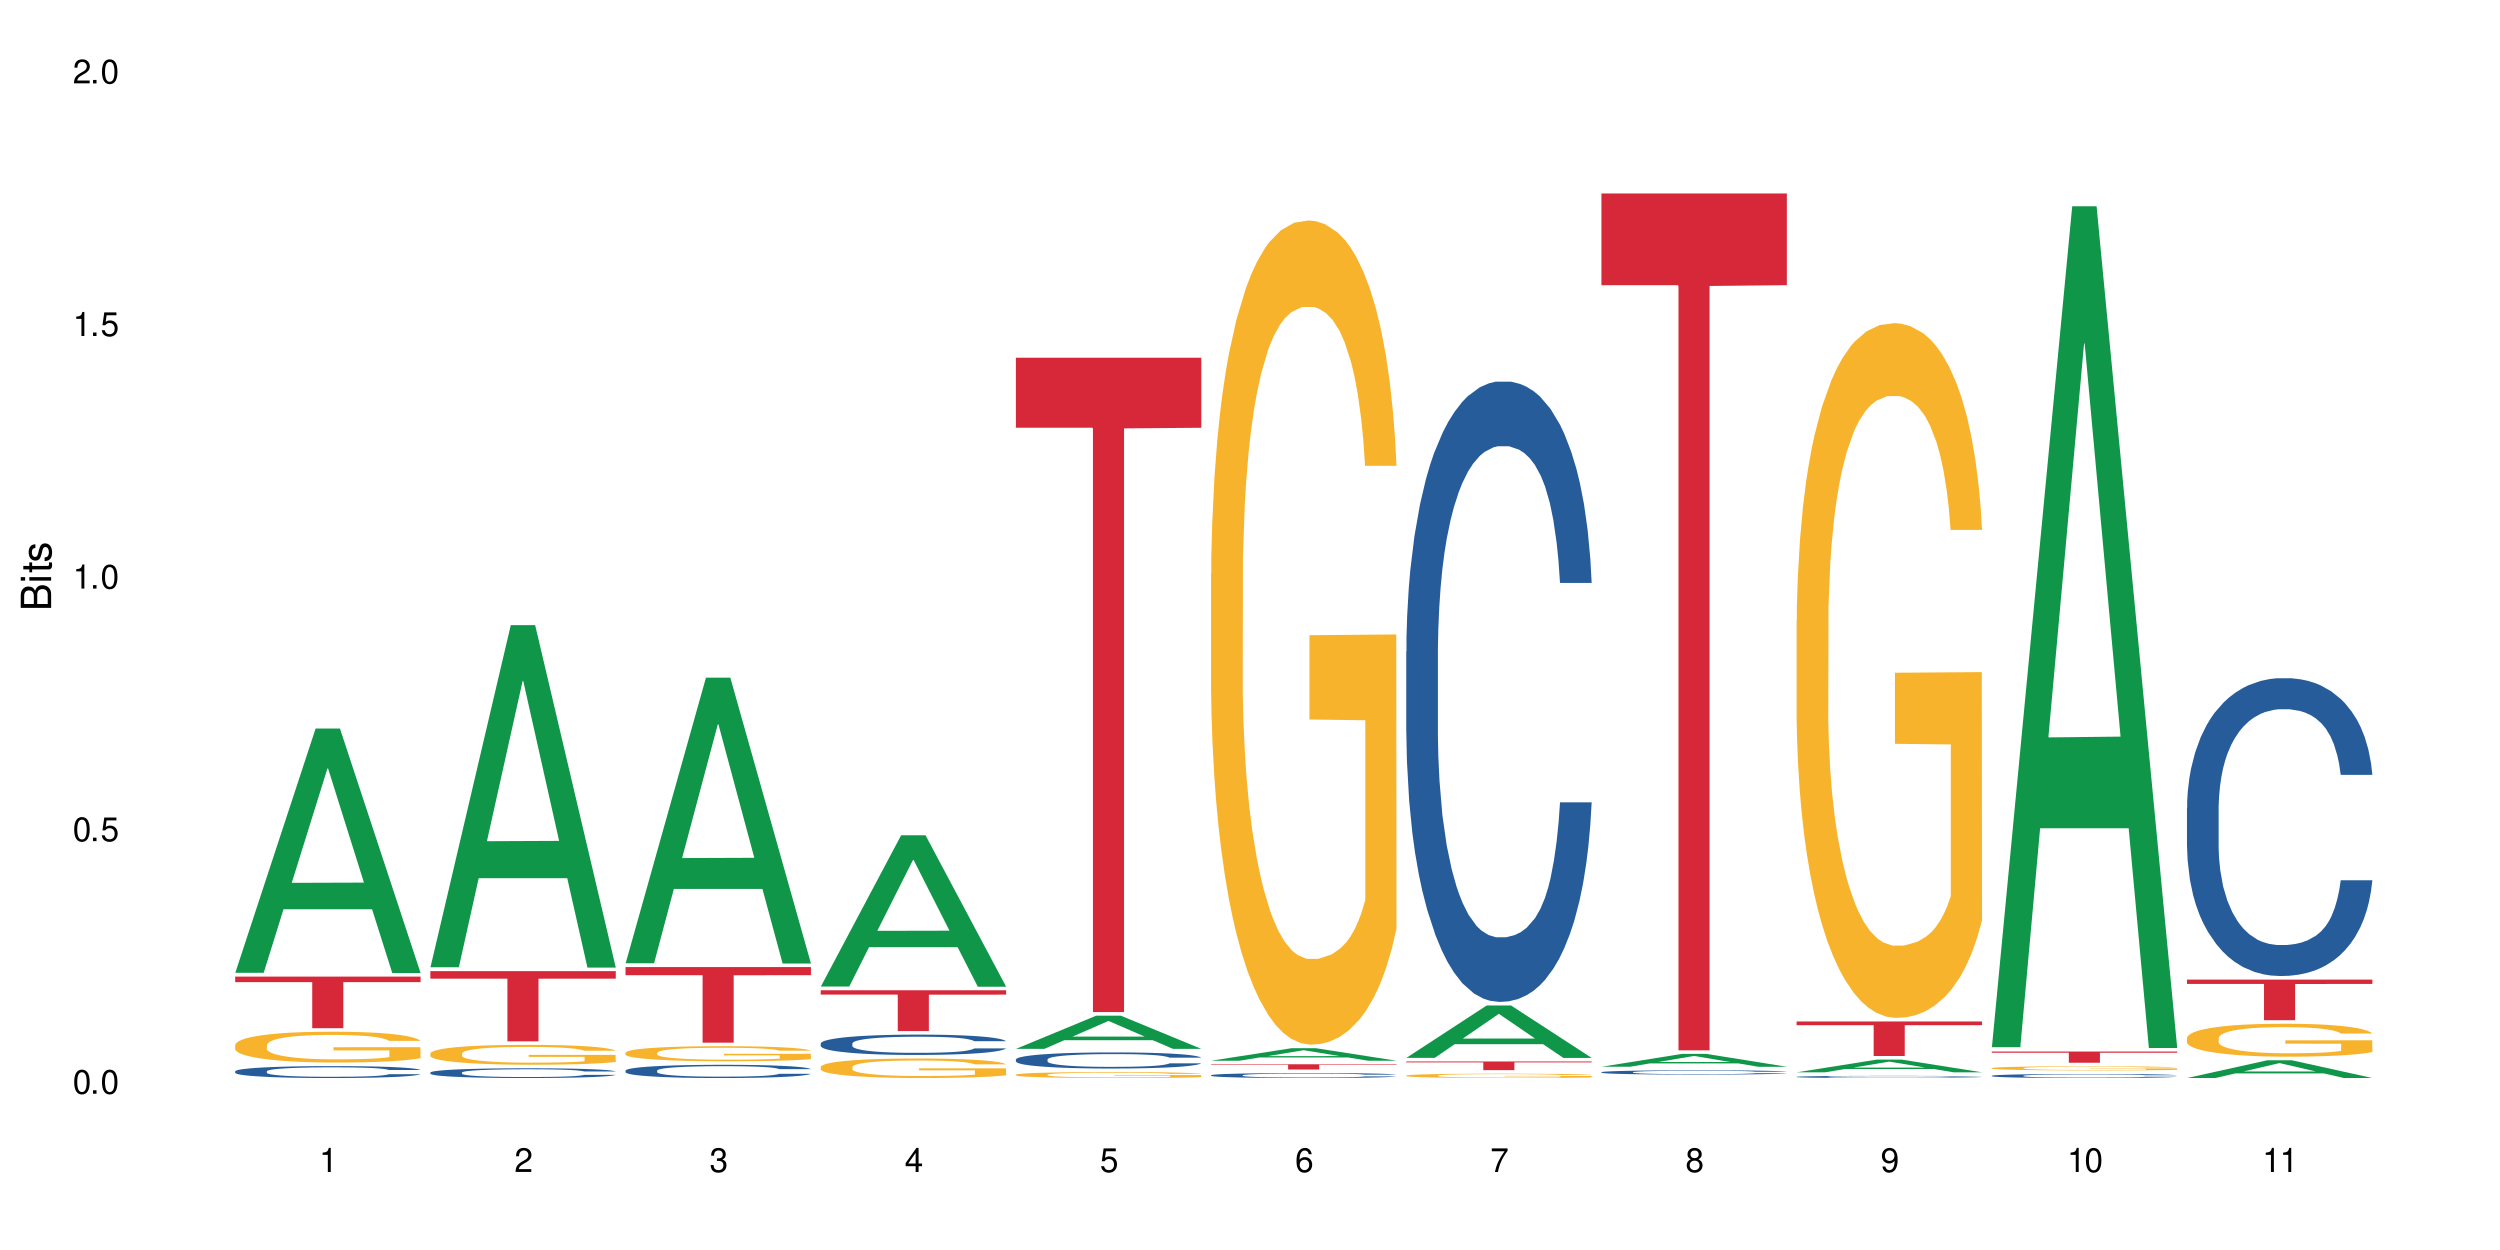 <?xml version="1.0" encoding="UTF-8"?>
<svg xmlns="http://www.w3.org/2000/svg" xmlns:xlink="http://www.w3.org/1999/xlink" width="720" height="360" viewBox="0 0 720 360">
<defs>
<g>
<g id="glyph-0-0">
</g>
<g id="glyph-0-1">
<path d="M 2.641 -6.938 C 2 -6.938 1.422 -6.656 1.078 -6.172 C 0.641 -5.562 0.406 -4.641 0.406 -3.359 C 0.406 -1.016 1.188 0.219 2.641 0.219 C 4.078 0.219 4.859 -1.016 4.859 -3.297 C 4.859 -4.641 4.656 -5.547 4.203 -6.172 C 3.844 -6.656 3.281 -6.938 2.641 -6.938 Z M 2.641 -6.188 C 3.547 -6.188 4 -5.25 4 -3.375 C 4 -1.406 3.562 -0.484 2.625 -0.484 C 1.734 -0.484 1.281 -1.438 1.281 -3.344 C 1.281 -5.25 1.734 -6.188 2.641 -6.188 Z M 2.641 -6.188 "/>
</g>
<g id="glyph-0-2">
<path d="M 1.828 -1 L 0.828 -1 L 0.828 0 L 1.828 0 Z M 1.828 -1 "/>
</g>
<g id="glyph-0-3">
<path d="M 4.562 -6.797 L 1.062 -6.797 L 0.547 -3.094 L 1.328 -3.094 C 1.719 -3.562 2.047 -3.734 2.578 -3.734 C 3.484 -3.734 4.062 -3.109 4.062 -2.094 C 4.062 -1.125 3.484 -0.531 2.578 -0.531 C 1.828 -0.531 1.375 -0.906 1.188 -1.672 L 0.328 -1.672 C 0.453 -1.109 0.547 -0.844 0.75 -0.594 C 1.125 -0.078 1.828 0.219 2.594 0.219 C 3.969 0.219 4.922 -0.781 4.922 -2.219 C 4.922 -3.562 4.031 -4.484 2.719 -4.484 C 2.25 -4.484 1.859 -4.359 1.469 -4.062 L 1.734 -5.969 L 4.562 -5.969 Z M 4.562 -6.797 "/>
</g>
<g id="glyph-0-4">
<path d="M 2.484 -4.938 L 2.484 0 L 3.328 0 L 3.328 -6.938 L 2.766 -6.938 C 2.469 -5.875 2.281 -5.734 0.984 -5.562 L 0.984 -4.938 Z M 2.484 -4.938 "/>
</g>
<g id="glyph-0-5">
<path d="M 4.859 -0.828 L 1.281 -0.828 C 1.359 -1.406 1.672 -1.781 2.5 -2.281 L 3.469 -2.828 C 4.406 -3.344 4.906 -4.062 4.906 -4.906 C 4.906 -5.484 4.672 -6.031 4.266 -6.406 C 3.859 -6.766 3.375 -6.938 2.719 -6.938 C 1.859 -6.938 1.219 -6.625 0.844 -6.031 C 0.609 -5.672 0.5 -5.234 0.484 -4.531 L 1.328 -4.531 C 1.359 -5.016 1.406 -5.281 1.531 -5.516 C 1.75 -5.938 2.188 -6.203 2.703 -6.203 C 3.469 -6.203 4.031 -5.641 4.031 -4.891 C 4.031 -4.344 3.719 -3.859 3.125 -3.516 L 2.234 -3 C 0.812 -2.172 0.406 -1.531 0.328 -0.016 L 4.859 -0.016 Z M 4.859 -0.828 "/>
</g>
<g id="glyph-0-6">
<path d="M 2.125 -3.188 L 2.578 -3.188 C 3.5 -3.188 3.984 -2.766 3.984 -1.922 C 3.984 -1.062 3.469 -0.531 2.594 -0.531 C 1.656 -0.531 1.203 -1 1.156 -2.016 L 0.312 -2.016 C 0.344 -1.453 0.438 -1.094 0.609 -0.781 C 0.953 -0.109 1.625 0.219 2.547 0.219 C 3.953 0.219 4.859 -0.625 4.859 -1.938 C 4.859 -2.828 4.516 -3.297 3.703 -3.594 C 4.344 -3.844 4.656 -4.328 4.656 -5.031 C 4.656 -6.219 3.875 -6.938 2.578 -6.938 C 1.203 -6.938 0.484 -6.172 0.453 -4.703 L 1.297 -4.703 C 1.312 -5.125 1.344 -5.359 1.453 -5.578 C 1.641 -5.969 2.062 -6.203 2.594 -6.203 C 3.344 -6.203 3.797 -5.75 3.797 -5 C 3.797 -4.516 3.609 -4.219 3.25 -4.047 C 3.016 -3.953 2.703 -3.922 2.125 -3.906 Z M 2.125 -3.188 "/>
</g>
<g id="glyph-0-7">
<path d="M 3.141 -1.672 L 3.141 0 L 3.984 0 L 3.984 -1.672 L 4.984 -1.672 L 4.984 -2.438 L 3.984 -2.438 L 3.984 -6.938 L 3.359 -6.938 L 0.266 -2.578 L 0.266 -1.672 Z M 3.141 -2.438 L 1 -2.438 L 3.141 -5.5 Z M 3.141 -2.438 "/>
</g>
<g id="glyph-0-8">
<path d="M 4.781 -5.125 C 4.609 -6.266 3.891 -6.938 2.844 -6.938 C 2.094 -6.938 1.422 -6.578 1.031 -5.953 C 0.594 -5.266 0.406 -4.422 0.406 -3.172 C 0.406 -2 0.578 -1.25 0.984 -0.641 C 1.359 -0.078 1.953 0.219 2.703 0.219 C 3.984 0.219 4.922 -0.75 4.922 -2.094 C 4.922 -3.375 4.062 -4.281 2.844 -4.281 C 2.172 -4.281 1.641 -4.031 1.281 -3.516 C 1.281 -5.234 1.828 -6.188 2.797 -6.188 C 3.391 -6.188 3.797 -5.797 3.938 -5.125 Z M 2.734 -3.531 C 3.547 -3.531 4.062 -2.953 4.062 -2.031 C 4.062 -1.156 3.484 -0.531 2.703 -0.531 C 1.922 -0.531 1.328 -1.188 1.328 -2.078 C 1.328 -2.938 1.906 -3.531 2.734 -3.531 Z M 2.734 -3.531 "/>
</g>
<g id="glyph-0-9">
<path d="M 4.984 -6.797 L 0.438 -6.797 L 0.438 -5.969 L 4.109 -5.969 C 2.5 -3.656 1.828 -2.234 1.328 0 L 2.219 0 C 2.594 -2.172 3.453 -4.047 4.984 -6.094 Z M 4.984 -6.797 "/>
</g>
<g id="glyph-0-10">
<path d="M 3.75 -3.656 C 4.469 -4.094 4.688 -4.438 4.688 -5.078 C 4.688 -6.172 3.844 -6.938 2.641 -6.938 C 1.438 -6.938 0.594 -6.172 0.594 -5.094 C 0.594 -4.438 0.812 -4.094 1.516 -3.656 C 0.734 -3.266 0.359 -2.703 0.359 -1.922 C 0.359 -0.656 1.281 0.219 2.641 0.219 C 3.984 0.219 4.922 -0.656 4.922 -1.922 C 4.922 -2.703 4.531 -3.266 3.75 -3.656 Z M 2.641 -6.188 C 3.359 -6.188 3.812 -5.75 3.812 -5.062 C 3.812 -4.406 3.344 -3.984 2.641 -3.984 C 1.922 -3.984 1.453 -4.406 1.453 -5.078 C 1.453 -5.75 1.922 -6.188 2.641 -6.188 Z M 2.641 -3.266 C 3.484 -3.266 4.062 -2.719 4.062 -1.906 C 4.062 -1.078 3.484 -0.531 2.625 -0.531 C 1.797 -0.531 1.219 -1.094 1.219 -1.906 C 1.219 -2.719 1.781 -3.266 2.641 -3.266 Z M 2.641 -3.266 "/>
</g>
<g id="glyph-0-11">
<path d="M 0.516 -1.578 C 0.672 -0.453 1.406 0.219 2.438 0.219 C 3.188 0.219 3.859 -0.141 4.266 -0.766 C 4.688 -1.453 4.891 -2.297 4.891 -3.547 C 4.891 -4.719 4.703 -5.453 4.312 -6.078 C 3.938 -6.641 3.344 -6.938 2.594 -6.938 C 1.297 -6.938 0.359 -5.969 0.359 -4.625 C 0.359 -3.344 1.234 -2.453 2.453 -2.453 C 3.094 -2.453 3.578 -2.672 4.016 -3.203 C 4 -1.484 3.469 -0.531 2.5 -0.531 C 1.906 -0.531 1.484 -0.906 1.359 -1.578 Z M 2.578 -6.203 C 3.375 -6.203 3.969 -5.531 3.969 -4.641 C 3.969 -3.797 3.391 -3.188 2.547 -3.188 C 1.734 -3.188 1.234 -3.766 1.234 -4.688 C 1.234 -5.562 1.797 -6.203 2.578 -6.203 Z M 2.578 -6.203 "/>
</g>
<g id="glyph-1-0">
</g>
<g id="glyph-1-1">
<path d="M 0 -0.953 L 0 -4.891 C 0 -5.719 -0.234 -6.344 -0.734 -6.797 C -1.188 -7.234 -1.812 -7.469 -2.5 -7.469 C -3.547 -7.469 -4.188 -7 -4.625 -5.875 C -4.984 -6.688 -5.625 -7.094 -6.531 -7.094 C -7.172 -7.094 -7.734 -6.859 -8.141 -6.391 C -8.562 -5.922 -8.75 -5.344 -8.75 -4.5 L -8.75 -0.953 Z M -4.984 -2.062 L -7.766 -2.062 L -7.766 -4.219 C -7.766 -4.844 -7.688 -5.203 -7.453 -5.5 C -7.219 -5.812 -6.859 -5.969 -6.375 -5.969 C -5.891 -5.969 -5.531 -5.812 -5.297 -5.5 C -5.062 -5.203 -4.984 -4.844 -4.984 -4.219 Z M -0.984 -2.062 L -4 -2.062 L -4 -4.781 C -4 -5.766 -3.438 -6.359 -2.484 -6.359 C -1.547 -6.359 -0.984 -5.766 -0.984 -4.781 Z M -0.984 -2.062 "/>
</g>
<g id="glyph-1-2">
<path d="M -6.281 -1.797 L -6.281 -0.797 L 0 -0.797 L 0 -1.797 Z M -8.75 -1.797 L -8.75 -0.797 L -7.484 -0.797 L -7.484 -1.797 Z M -8.75 -1.797 "/>
</g>
<g id="glyph-1-3">
<path d="M -6.281 -3.047 L -6.281 -2.016 L -8.016 -2.016 L -8.016 -1.016 L -6.281 -1.016 L -6.281 -0.172 L -5.469 -0.172 L -5.469 -1.016 L -0.719 -1.016 C -0.078 -1.016 0.281 -1.453 0.281 -2.234 C 0.281 -2.5 0.25 -2.719 0.188 -3.047 L -0.641 -3.047 C -0.609 -2.906 -0.594 -2.766 -0.594 -2.562 C -0.594 -2.141 -0.719 -2.016 -1.156 -2.016 L -5.469 -2.016 L -5.469 -3.047 Z M -6.281 -3.047 "/>
</g>
<g id="glyph-1-4">
<path d="M -4.531 -5.25 C -5.766 -5.25 -6.469 -4.422 -6.469 -2.969 C -6.469 -1.516 -5.719 -0.562 -4.547 -0.562 C -3.562 -0.562 -3.094 -1.062 -2.734 -2.562 L -2.516 -3.484 C -2.344 -4.188 -2.094 -4.469 -1.641 -4.469 C -1.047 -4.469 -0.641 -3.875 -0.641 -3 C -0.641 -2.453 -0.797 -2 -1.062 -1.75 C -1.25 -1.594 -1.422 -1.531 -1.875 -1.469 L -1.875 -0.406 C -0.422 -0.453 0.281 -1.266 0.281 -2.922 C 0.281 -4.5 -0.5 -5.516 -1.719 -5.516 C -2.656 -5.516 -3.172 -4.984 -3.469 -3.734 L -3.703 -2.766 C -3.891 -1.953 -4.156 -1.609 -4.594 -1.609 C -5.188 -1.609 -5.547 -2.125 -5.547 -2.938 C -5.547 -3.75 -5.203 -4.172 -4.531 -4.203 Z M -4.531 -5.25 "/>
</g>
</g>
</defs>
<rect x="-72" y="-36" width="864" height="432" fill="rgb(100%, 100%, 100%)" fill-opacity="1"/>
<path fill-rule="nonzero" fill="rgb(6.275%, 58.824%, 28.235%)" fill-opacity="1" d="M 67.73 280.172 L 67.789 280.105 L 90.895 209.824 L 97.91 209.824 L 121.133 280.238 L 112.973 280.238 L 107.152 261.859 L 81.652 261.859 L 75.945 280.172 L 67.73 280.172 L 84.105 254.254 L 104.816 254.188 L 94.488 221.328 L 94.375 221.266 L 94.262 221.461 L 84.047 254.188 L 84.105 254.254 Z M 67.73 280.172 "/>
<path fill-rule="nonzero" fill="rgb(14.51%, 36.078%, 60%)" fill-opacity="1" d="M 67.73 308.531 L 67.797 308.531 L 67.797 308.453 L 67.992 308.336 L 68.449 308.184 L 68.902 308.082 L 70.074 307.895 L 71.703 307.719 L 73.398 307.578 L 74.633 307.496 L 75.742 307.434 L 78.281 307.316 L 79.91 307.258 L 81.668 307.207 L 83.816 307.152 L 85.379 307.121 L 88.895 307.07 L 91.5 307.047 L 93.52 307.039 L 97.883 307.039 L 100.488 307.051 L 102.375 307.066 L 104.461 307.094 L 106.219 307.121 L 109.281 307.191 L 112.016 307.277 L 113.254 307.328 L 115.207 307.426 L 116.703 307.52 L 117.746 307.602 L 118.918 307.719 L 119.961 307.859 L 120.742 308.02 L 121.133 308.152 L 112.016 308.152 L 111.559 308.027 L 111.039 307.93 L 110.062 307.801 L 109.086 307.711 L 107.715 307.621 L 106.48 307.559 L 104.785 307.5 L 103.289 307.461 L 101.727 307.434 L 100.227 307.414 L 97.363 307.398 L 94.039 307.398 L 92.805 307.402 L 90.262 307.43 L 88.895 307.449 L 86.941 307.492 L 85.574 307.535 L 83.945 307.598 L 82.84 307.652 L 81.473 307.734 L 80.496 307.805 L 79.387 307.91 L 78.738 307.988 L 78.152 308.074 L 77.629 308.18 L 77.238 308.289 L 76.977 308.406 L 76.848 308.516 L 76.848 309.004 L 76.977 309.117 L 77.305 309.25 L 78.152 309.441 L 79.387 309.605 L 80.82 309.738 L 82.188 309.832 L 82.969 309.875 L 84.012 309.926 L 85.641 309.988 L 87.984 310.051 L 89.352 310.078 L 91.438 310.102 L 93.586 310.117 L 96.449 310.117 L 98.988 310.102 L 100.684 310.086 L 102.441 310.062 L 104.852 310.008 L 106.348 309.957 L 107.652 309.898 L 108.629 309.84 L 109.281 309.789 L 110.258 309.691 L 111.039 309.586 L 111.625 309.477 L 112.016 309.367 L 121.133 309.367 L 120.742 309.492 L 120.156 309.617 L 119.57 309.707 L 118.656 309.816 L 117.613 309.914 L 116.117 310.023 L 114.879 310.098 L 113.254 310.176 L 111.754 310.234 L 110.125 310.289 L 107.715 310.352 L 106.152 310.383 L 104.461 310.41 L 102.441 310.434 L 99.902 310.457 L 97.168 310.469 L 94.625 310.473 L 91.891 310.469 L 89.871 310.453 L 87.203 310.426 L 83.883 310.371 L 81.473 310.309 L 79.582 310.25 L 77.957 310.188 L 76.133 310.102 L 73.789 309.965 L 72.355 309.859 L 71.379 309.77 L 70.27 309.648 L 69.488 309.539 L 68.578 309.363 L 67.926 309.141 L 67.73 308.965 Z M 67.73 308.531 "/>
<path fill-rule="nonzero" fill="rgb(96.863%, 70.196%, 16.863%)" fill-opacity="1" d="M 67.73 300.938 L 67.797 300.93 L 67.797 300.77 L 68.055 300.402 L 68.707 299.902 L 69.555 299.488 L 70.465 299.164 L 71.051 298.992 L 72.027 298.75 L 72.875 298.57 L 75.023 298.207 L 77.762 297.863 L 79.258 297.719 L 80.949 297.582 L 83.359 297.426 L 84.469 297.371 L 87.855 297.242 L 91.695 297.16 L 95.93 297.137 L 97.883 297.145 L 100.555 297.176 L 104.199 297.266 L 106.285 297.348 L 107.91 297.426 L 109.605 297.531 L 111.688 297.695 L 113.645 297.891 L 115.207 298.082 L 116.77 298.328 L 118.07 298.586 L 119.18 298.871 L 120.156 299.211 L 120.742 299.496 L 121.133 299.777 L 112.078 299.777 L 111.559 299.496 L 110.973 299.277 L 109.996 299.008 L 109.02 298.812 L 108.043 298.66 L 106.219 298.449 L 104.656 298.32 L 102.703 298.207 L 100.812 298.133 L 98.664 298.082 L 97.363 298.066 L 93.91 298.066 L 90.785 298.125 L 88.961 298.188 L 87.66 298.254 L 85.836 298.375 L 84.727 298.473 L 84.078 298.539 L 82.125 298.789 L 80.82 299.016 L 80.105 299.172 L 79.191 299.414 L 78.543 299.633 L 77.824 299.957 L 77.434 300.199 L 76.914 300.754 L 76.848 302.211 L 77.043 302.52 L 77.434 302.852 L 77.957 303.145 L 78.738 303.453 L 79.52 303.688 L 80.887 304.004 L 82.059 304.215 L 82.969 304.352 L 84.727 304.57 L 85.445 304.645 L 87.137 304.789 L 88.895 304.906 L 91.047 305 L 92.672 305.051 L 95.277 305.09 L 98.598 305.09 L 102.508 305.043 L 104.98 304.977 L 106.676 304.914 L 107.781 304.855 L 109.148 304.766 L 110.125 304.688 L 111.039 304.598 L 112.145 304.457 L 112.145 302.52 L 96.059 302.512 L 96.059 301.605 L 121.066 301.594 L 121.133 304.766 L 119.766 304.984 L 118.07 305.195 L 116.441 305.359 L 114.75 305.496 L 112.34 305.652 L 110.387 305.746 L 107.391 305.863 L 104.656 305.934 L 101.789 305.984 L 99.25 306.008 L 96.254 306.016 L 93.586 306 L 90.719 305.949 L 88.441 305.887 L 86.355 305.805 L 84.273 305.699 L 81.668 305.527 L 79.973 305.391 L 78.215 305.223 L 76.457 305.02 L 74.895 304.801 L 73.852 304.629 L 72.812 304.434 L 71.703 304.191 L 70.66 303.914 L 69.879 303.664 L 69.164 303.379 L 68.645 303.113 L 68.121 302.746 L 67.859 302.457 L 67.73 302.203 Z M 67.73 300.938 "/>
<path fill-rule="nonzero" fill="rgb(83.922%, 15.686%, 22.353%)" fill-opacity="1" d="M 67.73 281.262 L 121.133 281.262 L 121.133 282.852 L 98.875 282.863 L 98.875 296.113 L 89.922 296.113 L 89.922 282.879 L 89.793 282.852 L 67.73 282.852 Z M 67.73 281.262 "/>
<path fill-rule="nonzero" fill="rgb(6.275%, 58.824%, 28.235%)" fill-opacity="1" d="M 123.941 278.566 L 124 278.477 L 147.105 180.031 L 154.125 180.031 L 177.344 278.66 L 169.184 278.66 L 163.367 252.914 L 137.863 252.914 L 132.156 278.566 L 123.941 278.566 L 140.316 242.266 L 161.027 242.172 L 150.699 196.145 L 150.586 196.055 L 150.473 196.332 L 140.258 242.172 L 140.316 242.266 Z M 123.941 278.566 "/>
<path fill-rule="nonzero" fill="rgb(14.51%, 36.078%, 60%)" fill-opacity="1" d="M 123.941 308.887 L 124.008 308.883 L 124.008 308.824 L 124.203 308.727 L 124.66 308.602 L 125.113 308.516 L 126.285 308.367 L 127.914 308.219 L 129.609 308.105 L 130.844 308.039 L 131.953 307.988 L 134.492 307.895 L 136.121 307.844 L 137.879 307.801 L 140.027 307.758 L 141.59 307.73 L 145.109 307.691 L 147.711 307.672 L 149.73 307.664 L 154.094 307.664 L 156.699 307.676 L 158.59 307.688 L 160.672 307.707 L 162.43 307.73 L 165.492 307.789 L 168.227 307.859 L 169.465 307.902 L 171.418 307.98 L 172.914 308.059 L 173.957 308.125 L 175.129 308.219 L 176.172 308.336 L 176.953 308.465 L 177.344 308.574 L 168.227 308.574 L 167.77 308.473 L 167.25 308.395 L 166.273 308.289 L 165.297 308.215 L 163.93 308.141 L 162.691 308.09 L 160.996 308.043 L 159.5 308.012 L 157.938 307.988 L 156.438 307.973 L 153.574 307.957 L 150.254 307.957 L 149.016 307.961 L 146.477 307.984 L 145.109 308 L 143.152 308.035 L 141.785 308.07 L 140.156 308.121 L 139.051 308.164 L 137.684 308.23 L 136.707 308.293 L 135.598 308.375 L 134.949 308.441 L 134.363 308.512 L 133.84 308.598 L 133.449 308.688 L 133.191 308.781 L 133.059 308.875 L 133.059 309.273 L 133.191 309.363 L 133.516 309.473 L 134.363 309.629 L 135.598 309.766 L 137.031 309.871 L 138.398 309.949 L 139.18 309.984 L 140.223 310.027 L 141.852 310.078 L 144.195 310.129 L 145.562 310.148 L 147.648 310.172 L 149.797 310.18 L 152.66 310.18 L 155.203 310.172 L 156.895 310.156 L 158.652 310.137 L 161.062 310.094 L 162.559 310.051 L 163.863 310.004 L 164.84 309.953 L 165.492 309.914 L 166.469 309.832 L 167.25 309.746 L 167.836 309.656 L 168.227 309.57 L 177.344 309.57 L 176.953 309.672 L 176.367 309.773 L 175.781 309.848 L 174.867 309.938 L 173.828 310.016 L 172.328 310.105 L 171.09 310.164 L 169.465 310.23 L 167.965 310.277 L 166.336 310.32 L 163.93 310.375 L 162.363 310.398 L 160.672 310.422 L 158.652 310.441 L 156.113 310.461 L 153.379 310.469 L 150.84 310.473 L 148.102 310.469 L 146.086 310.457 L 143.414 310.434 L 140.094 310.387 L 137.684 310.34 L 135.793 310.289 L 134.168 310.238 L 132.344 310.172 L 130 310.059 L 128.566 309.969 L 127.59 309.898 L 126.48 309.797 L 125.699 309.707 L 124.789 309.562 L 124.137 309.383 L 123.941 309.242 Z M 123.941 308.887 "/>
<path fill-rule="nonzero" fill="rgb(96.863%, 70.196%, 16.863%)" fill-opacity="1" d="M 123.941 303.367 L 124.008 303.363 L 124.008 303.258 L 124.27 303.023 L 124.918 302.699 L 125.766 302.434 L 126.676 302.223 L 127.266 302.113 L 128.242 301.957 L 129.086 301.844 L 131.234 301.605 L 133.973 301.387 L 135.469 301.293 L 137.164 301.203 L 139.57 301.105 L 140.68 301.066 L 144.066 300.984 L 147.906 300.934 L 152.141 300.918 L 154.094 300.922 L 156.766 300.941 L 160.41 301 L 162.496 301.051 L 164.125 301.105 L 165.816 301.172 L 167.902 301.277 L 169.855 301.402 L 171.418 301.527 L 172.98 301.684 L 174.281 301.852 L 175.391 302.035 L 176.367 302.254 L 176.953 302.438 L 177.344 302.621 L 168.293 302.621 L 167.77 302.438 L 167.184 302.297 L 166.207 302.125 L 165.23 302 L 164.254 301.898 L 162.43 301.762 L 160.867 301.68 L 158.914 301.605 L 157.023 301.559 L 154.875 301.527 L 153.574 301.52 L 150.121 301.52 L 146.996 301.555 L 145.172 301.598 L 143.871 301.637 L 142.047 301.715 L 140.941 301.777 L 140.289 301.82 L 138.336 301.984 L 137.031 302.129 L 136.316 302.23 L 135.402 302.387 L 134.754 302.527 L 134.035 302.734 L 133.645 302.895 L 133.125 303.25 L 133.059 304.188 L 133.254 304.387 L 133.645 304.602 L 134.168 304.789 L 134.949 304.988 L 135.73 305.141 L 137.098 305.344 L 138.27 305.48 L 139.18 305.57 L 140.941 305.711 L 141.656 305.758 L 143.348 305.852 L 145.109 305.926 L 147.258 305.988 L 148.883 306.02 L 151.488 306.047 L 154.812 306.047 L 158.719 306.016 L 161.191 305.973 L 162.887 305.93 L 163.992 305.895 L 165.359 305.836 L 166.336 305.785 L 167.25 305.727 L 168.355 305.637 L 168.355 304.387 L 152.27 304.383 L 152.27 303.797 L 177.277 303.793 L 177.344 305.836 L 175.977 305.977 L 174.281 306.113 L 172.656 306.219 L 170.961 306.309 L 168.551 306.406 L 166.598 306.469 L 163.602 306.543 L 160.867 306.59 L 158 306.621 L 155.461 306.637 L 152.465 306.641 L 149.797 306.633 L 146.93 306.602 L 144.652 306.559 L 142.566 306.504 L 140.484 306.438 L 137.879 306.328 L 136.188 306.238 L 134.426 306.129 L 132.668 306 L 131.105 305.855 L 130.062 305.746 L 129.023 305.621 L 127.914 305.465 L 126.871 305.289 L 126.09 305.125 L 125.375 304.941 L 124.855 304.77 L 124.332 304.535 L 124.074 304.348 L 123.941 304.184 Z M 123.941 303.367 "/>
<path fill-rule="nonzero" fill="rgb(83.922%, 15.686%, 22.353%)" fill-opacity="1" d="M 123.941 279.684 L 177.344 279.684 L 177.344 281.848 L 155.086 281.867 L 155.086 299.895 L 146.133 299.895 L 146.133 281.883 L 146.004 281.848 L 123.941 281.848 Z M 123.941 279.684 "/>
<path fill-rule="nonzero" fill="rgb(6.275%, 58.824%, 28.235%)" fill-opacity="1" d="M 180.152 277.426 L 180.211 277.348 L 203.316 195.172 L 210.336 195.172 L 233.555 277.5 L 225.395 277.5 L 219.578 256.012 L 194.074 256.012 L 188.371 277.426 L 180.152 277.426 L 196.527 247.121 L 217.238 247.043 L 206.91 208.621 L 206.797 208.543 L 206.684 208.777 L 196.473 247.043 L 196.527 247.121 Z M 180.152 277.426 "/>
<path fill-rule="nonzero" fill="rgb(14.51%, 36.078%, 60%)" fill-opacity="1" d="M 180.152 308.324 L 180.219 308.32 L 180.219 308.234 L 180.414 308.105 L 180.871 307.938 L 181.324 307.824 L 182.5 307.617 L 184.125 307.418 L 185.82 307.266 L 187.059 307.176 L 188.164 307.105 L 190.703 306.977 L 192.332 306.91 L 194.09 306.852 L 196.238 306.793 L 197.801 306.758 L 201.32 306.703 L 203.922 306.68 L 205.941 306.668 L 210.305 306.668 L 212.91 306.68 L 214.801 306.699 L 216.883 306.727 L 218.641 306.758 L 221.703 306.836 L 224.438 306.934 L 225.676 306.988 L 227.629 307.094 L 229.125 307.199 L 230.168 307.289 L 231.34 307.418 L 232.383 307.574 L 233.164 307.754 L 233.555 307.902 L 224.438 307.902 L 223.98 307.762 L 223.461 307.656 L 222.484 307.512 L 221.508 307.41 L 220.141 307.312 L 218.902 307.246 L 217.207 307.18 L 215.711 307.137 L 214.148 307.105 L 212.648 307.086 L 209.785 307.062 L 206.465 307.062 L 205.227 307.07 L 202.688 307.098 L 201.32 307.125 L 199.363 307.172 L 197.996 307.219 L 196.371 307.285 L 195.262 307.348 L 193.895 307.438 L 192.918 307.516 L 191.812 307.633 L 191.16 307.719 L 190.574 307.816 L 190.051 307.93 L 189.66 308.051 L 189.402 308.18 L 189.27 308.305 L 189.27 308.844 L 189.402 308.969 L 189.727 309.117 L 190.574 309.328 L 191.812 309.512 L 193.242 309.66 L 194.609 309.762 L 195.395 309.812 L 196.434 309.867 L 198.062 309.938 L 200.406 310.008 L 201.773 310.035 L 203.859 310.062 L 206.008 310.078 L 208.875 310.078 L 211.414 310.062 L 213.105 310.047 L 214.863 310.016 L 217.273 309.957 L 218.773 309.902 L 220.074 309.836 L 221.051 309.77 L 221.703 309.715 L 222.68 309.605 L 223.461 309.488 L 224.047 309.367 L 224.438 309.25 L 233.555 309.25 L 233.164 309.387 L 232.578 309.523 L 231.992 309.625 L 231.082 309.746 L 230.039 309.855 L 228.539 309.977 L 227.305 310.055 L 225.676 310.145 L 224.176 310.207 L 222.551 310.27 L 220.141 310.336 L 218.578 310.371 L 216.883 310.402 L 214.863 310.43 L 212.324 310.457 L 209.59 310.469 L 207.051 310.473 L 204.316 310.465 L 202.297 310.453 L 199.625 310.422 L 196.305 310.359 L 193.895 310.293 L 192.008 310.227 L 190.379 310.156 L 188.555 310.062 L 186.211 309.91 L 184.777 309.793 L 183.801 309.695 L 182.695 309.559 L 181.914 309.438 L 181 309.242 L 180.348 308.996 L 180.152 308.805 Z M 180.152 308.324 "/>
<path fill-rule="nonzero" fill="rgb(96.863%, 70.196%, 16.863%)" fill-opacity="1" d="M 180.152 303.164 L 180.219 303.16 L 180.219 303.078 L 180.48 302.902 L 181.129 302.656 L 181.977 302.453 L 182.891 302.293 L 183.477 302.211 L 184.453 302.094 L 185.297 302.004 L 187.449 301.828 L 190.184 301.66 L 191.68 301.59 L 193.375 301.52 L 195.785 301.445 L 196.891 301.418 L 200.277 301.355 L 204.121 301.316 L 208.352 301.305 L 210.305 301.309 L 212.977 301.324 L 216.621 301.367 L 218.707 301.406 L 220.336 301.445 L 222.027 301.496 L 224.113 301.578 L 226.066 301.672 L 227.629 301.766 L 229.191 301.887 L 230.492 302.012 L 231.602 302.152 L 232.578 302.316 L 233.164 302.457 L 233.555 302.598 L 224.504 302.598 L 223.98 302.457 L 223.395 302.352 L 222.418 302.219 L 221.441 302.125 L 220.465 302.047 L 218.641 301.945 L 217.078 301.883 L 215.125 301.828 L 213.238 301.789 L 211.086 301.766 L 209.785 301.758 L 206.332 301.758 L 203.207 301.785 L 201.383 301.82 L 200.082 301.852 L 198.258 301.91 L 197.152 301.957 L 196.5 301.988 L 194.547 302.113 L 193.242 302.223 L 192.527 302.297 L 191.617 302.418 L 190.965 302.523 L 190.246 302.684 L 189.855 302.801 L 189.336 303.07 L 189.27 303.785 L 189.465 303.938 L 189.855 304.098 L 190.379 304.242 L 191.16 304.391 L 191.941 304.508 L 193.309 304.66 L 194.48 304.766 L 195.395 304.832 L 197.152 304.938 L 197.867 304.973 L 199.562 305.047 L 201.32 305.102 L 203.469 305.148 L 205.098 305.172 L 207.699 305.191 L 211.023 305.191 L 214.93 305.168 L 217.402 305.137 L 219.098 305.105 L 220.203 305.078 L 221.57 305.035 L 222.551 304.992 L 223.461 304.949 L 224.566 304.883 L 224.566 303.938 L 208.484 303.934 L 208.484 303.488 L 233.488 303.484 L 233.555 305.035 L 232.188 305.141 L 230.492 305.242 L 228.867 305.324 L 227.172 305.391 L 224.762 305.465 L 222.809 305.512 L 219.812 305.57 L 217.078 305.605 L 214.215 305.629 L 211.672 305.641 L 208.68 305.645 L 206.008 305.637 L 203.141 305.613 L 200.863 305.582 L 198.777 305.543 L 196.695 305.488 L 194.09 305.406 L 192.398 305.34 L 190.641 305.254 L 188.879 305.156 L 187.316 305.051 L 186.277 304.965 L 185.234 304.871 L 184.125 304.754 L 183.086 304.617 L 182.305 304.496 L 181.586 304.355 L 181.066 304.227 L 180.543 304.047 L 180.285 303.902 L 180.152 303.781 Z M 180.152 303.164 "/>
<path fill-rule="nonzero" fill="rgb(83.922%, 15.686%, 22.353%)" fill-opacity="1" d="M 180.152 278.523 L 233.555 278.523 L 233.555 280.855 L 211.301 280.875 L 211.301 300.281 L 202.344 300.281 L 202.344 280.895 L 202.215 280.855 L 180.152 280.855 Z M 180.152 278.523 "/>
<path fill-rule="nonzero" fill="rgb(6.275%, 58.824%, 28.235%)" fill-opacity="1" d="M 236.367 284.129 L 236.422 284.09 L 259.527 240.555 L 266.547 240.555 L 289.766 284.172 L 281.609 284.172 L 275.789 272.785 L 250.285 272.785 L 244.582 284.129 L 236.367 284.129 L 252.738 268.078 L 273.449 268.035 L 263.121 247.68 L 263.008 247.641 L 262.895 247.762 L 252.684 268.035 L 252.738 268.078 Z M 236.367 284.129 "/>
<path fill-rule="nonzero" fill="rgb(14.51%, 36.078%, 60%)" fill-opacity="1" d="M 236.367 300.52 L 236.43 300.516 L 236.43 300.387 L 236.625 300.184 L 237.082 299.926 L 237.539 299.75 L 238.711 299.434 L 240.34 299.129 L 242.031 298.895 L 243.27 298.754 L 244.375 298.648 L 246.914 298.449 L 248.543 298.348 L 250.301 298.258 L 252.449 298.164 L 254.016 298.113 L 257.531 298.027 L 260.137 297.988 L 262.152 297.973 L 266.516 297.973 L 269.121 297.996 L 271.012 298.02 L 273.094 298.062 L 274.852 298.113 L 277.914 298.23 L 280.648 298.379 L 281.887 298.465 L 283.84 298.629 L 285.34 298.793 L 286.379 298.93 L 287.551 299.129 L 288.594 299.367 L 289.375 299.641 L 289.766 299.871 L 280.648 299.871 L 280.191 299.656 L 279.672 299.492 L 278.695 299.273 L 277.719 299.117 L 276.352 298.961 L 275.113 298.859 L 273.422 298.758 L 271.922 298.695 L 270.359 298.648 L 268.863 298.613 L 265.996 298.582 L 262.676 298.582 L 261.438 298.594 L 258.898 298.637 L 257.531 298.672 L 255.578 298.75 L 254.211 298.816 L 252.582 298.926 L 251.473 299.016 L 250.105 299.156 L 249.129 299.277 L 248.023 299.453 L 247.371 299.59 L 246.785 299.738 L 246.266 299.914 L 245.875 300.102 L 245.613 300.301 L 245.484 300.492 L 245.484 301.32 L 245.613 301.516 L 245.938 301.738 L 246.785 302.066 L 248.023 302.348 L 249.457 302.574 L 250.824 302.734 L 251.605 302.809 L 252.645 302.895 L 254.273 303 L 256.617 303.109 L 257.984 303.152 L 260.07 303.195 L 262.219 303.215 L 265.086 303.215 L 267.625 303.195 L 269.316 303.168 L 271.074 303.125 L 273.484 303.035 L 274.984 302.949 L 276.285 302.848 L 277.262 302.746 L 277.914 302.66 L 278.891 302.492 L 279.672 302.312 L 280.258 302.125 L 280.648 301.941 L 289.766 301.941 L 289.375 302.156 L 288.789 302.363 L 288.203 302.52 L 287.293 302.707 L 286.25 302.871 L 284.75 303.059 L 283.516 303.184 L 281.887 303.316 L 280.387 303.418 L 278.762 303.508 L 276.352 303.617 L 274.789 303.668 L 273.094 303.719 L 271.074 303.762 L 268.535 303.797 L 265.801 303.82 L 263.262 303.824 L 260.527 303.812 L 258.508 303.793 L 255.836 303.746 L 252.516 303.648 L 250.105 303.547 L 248.219 303.445 L 246.59 303.34 L 244.766 303.195 L 242.422 302.957 L 240.988 302.777 L 240.012 302.625 L 238.906 302.418 L 238.125 302.23 L 237.211 301.93 L 236.562 301.551 L 236.367 301.258 Z M 236.367 300.52 "/>
<path fill-rule="nonzero" fill="rgb(96.863%, 70.196%, 16.863%)" fill-opacity="1" d="M 236.367 307.258 L 236.43 307.254 L 236.43 307.148 L 236.691 306.918 L 237.344 306.602 L 238.188 306.336 L 239.102 306.133 L 239.688 306.023 L 240.664 305.871 L 241.512 305.758 L 243.66 305.527 L 246.395 305.309 L 247.891 305.219 L 249.586 305.129 L 251.996 305.031 L 253.102 304.996 L 256.488 304.914 L 260.332 304.863 L 264.562 304.848 L 266.516 304.852 L 269.188 304.875 L 272.836 304.93 L 274.918 304.98 L 276.547 305.031 L 278.238 305.102 L 280.324 305.203 L 282.277 305.324 L 283.84 305.449 L 285.402 305.602 L 286.707 305.77 L 287.812 305.949 L 288.789 306.164 L 289.375 306.344 L 289.766 306.523 L 280.715 306.523 L 280.191 306.344 L 279.605 306.203 L 278.629 306.035 L 277.652 305.91 L 276.676 305.812 L 274.852 305.68 L 273.289 305.598 L 271.336 305.527 L 269.449 305.48 L 267.301 305.449 L 265.996 305.438 L 262.543 305.438 L 259.418 305.477 L 257.594 305.516 L 256.293 305.559 L 254.469 305.633 L 253.363 305.695 L 252.711 305.738 L 250.758 305.895 L 249.457 306.039 L 248.738 306.137 L 247.828 306.293 L 247.176 306.43 L 246.461 306.637 L 246.07 306.789 L 245.547 307.141 L 245.484 308.062 L 245.68 308.258 L 246.07 308.469 L 246.59 308.656 L 247.371 308.852 L 248.152 309 L 249.52 309.199 L 250.691 309.332 L 251.605 309.422 L 253.363 309.559 L 254.078 309.605 L 255.773 309.699 L 257.531 309.77 L 259.68 309.832 L 261.309 309.863 L 263.914 309.887 L 267.234 309.887 L 271.141 309.855 L 273.617 309.816 L 275.309 309.773 L 276.418 309.738 L 277.785 309.684 L 278.762 309.629 L 279.672 309.574 L 280.781 309.488 L 280.781 308.258 L 264.695 308.254 L 264.695 307.68 L 289.699 307.672 L 289.766 309.684 L 288.398 309.82 L 286.707 309.953 L 285.078 310.059 L 283.383 310.145 L 280.977 310.242 L 279.02 310.305 L 276.023 310.375 L 273.289 310.422 L 270.426 310.453 L 267.887 310.469 L 264.891 310.473 L 262.219 310.465 L 259.355 310.434 L 257.074 310.391 L 254.992 310.34 L 252.906 310.273 L 250.301 310.164 L 248.609 310.078 L 246.852 309.969 L 245.094 309.84 L 243.527 309.703 L 242.488 309.594 L 241.445 309.473 L 240.34 309.316 L 239.297 309.145 L 238.516 308.984 L 237.797 308.805 L 237.277 308.633 L 236.758 308.402 L 236.496 308.219 L 236.367 308.059 Z M 236.367 307.258 "/>
<path fill-rule="nonzero" fill="rgb(83.922%, 15.686%, 22.353%)" fill-opacity="1" d="M 236.367 285.195 L 289.766 285.195 L 289.766 286.453 L 267.512 286.465 L 267.512 296.949 L 258.555 296.949 L 258.555 286.477 L 258.426 286.453 L 236.367 286.453 Z M 236.367 285.195 "/>
<path fill-rule="nonzero" fill="rgb(6.275%, 58.824%, 28.235%)" fill-opacity="1" d="M 292.578 302.07 L 292.633 302.059 L 315.738 292.504 L 322.758 292.504 L 345.977 302.078 L 337.82 302.078 L 332 299.578 L 306.496 299.578 L 300.793 302.07 L 292.578 302.07 L 308.949 298.547 L 329.66 298.535 L 319.336 294.066 L 319.219 294.059 L 319.105 294.086 L 308.895 298.535 L 308.949 298.547 Z M 292.578 302.07 "/>
<path fill-rule="nonzero" fill="rgb(14.51%, 36.078%, 60%)" fill-opacity="1" d="M 292.578 305.117 L 292.641 305.113 L 292.641 305.012 L 292.836 304.852 L 293.293 304.648 L 293.75 304.508 L 294.922 304.258 L 296.551 304.016 L 298.242 303.828 L 299.48 303.719 L 300.586 303.633 L 303.125 303.477 L 304.754 303.398 L 306.512 303.324 L 308.664 303.254 L 310.227 303.211 L 313.742 303.145 L 316.348 303.113 L 318.367 303.102 L 322.73 303.102 L 325.332 303.117 L 327.223 303.141 L 329.305 303.172 L 331.066 303.211 L 334.125 303.305 L 336.859 303.422 L 338.098 303.492 L 340.051 303.621 L 341.551 303.75 L 342.59 303.859 L 343.762 304.016 L 344.805 304.207 L 345.586 304.422 L 345.977 304.605 L 336.859 304.605 L 336.406 304.434 L 335.883 304.305 L 334.906 304.129 L 333.93 304.008 L 332.562 303.883 L 331.324 303.805 L 329.633 303.723 L 328.133 303.672 L 326.57 303.633 L 325.074 303.609 L 322.207 303.582 L 318.887 303.582 L 317.648 303.594 L 315.109 303.625 L 313.742 303.656 L 311.789 303.715 L 310.422 303.77 L 308.793 303.855 L 307.684 303.926 L 306.316 304.035 L 305.34 304.133 L 304.234 304.273 L 303.582 304.379 L 302.996 304.5 L 302.477 304.637 L 302.086 304.785 L 301.824 304.941 L 301.695 305.094 L 301.695 305.75 L 301.824 305.902 L 302.148 306.082 L 302.996 306.34 L 304.234 306.566 L 305.668 306.742 L 307.035 306.871 L 307.816 306.93 L 308.859 306.996 L 310.484 307.082 L 312.832 307.164 L 314.199 307.199 L 316.281 307.234 L 318.43 307.25 L 321.297 307.25 L 323.836 307.234 L 325.527 307.211 L 327.289 307.18 L 329.695 307.105 L 331.195 307.039 L 332.496 306.957 L 333.473 306.879 L 334.125 306.809 L 335.102 306.68 L 335.883 306.535 L 336.469 306.387 L 336.859 306.242 L 345.977 306.242 L 345.586 306.414 L 345 306.578 L 344.414 306.699 L 343.504 306.848 L 342.461 306.98 L 340.965 307.129 L 339.727 307.227 L 338.098 307.332 L 336.602 307.41 L 334.973 307.484 L 332.562 307.566 L 331 307.609 L 329.305 307.648 L 327.289 307.684 L 324.746 307.711 L 322.012 307.73 L 319.473 307.734 L 316.738 307.727 L 314.719 307.707 L 312.047 307.668 L 308.727 307.594 L 306.316 307.512 L 304.43 307.434 L 302.801 307.348 L 300.977 307.234 L 298.633 307.047 L 297.199 306.902 L 296.223 306.785 L 295.117 306.621 L 294.336 306.473 L 293.422 306.234 L 292.773 305.934 L 292.578 305.699 Z M 292.578 305.117 "/>
<path fill-rule="nonzero" fill="rgb(96.863%, 70.196%, 16.863%)" fill-opacity="1" d="M 292.578 309.492 L 292.641 309.488 L 292.641 309.457 L 292.902 309.387 L 293.555 309.289 L 294.398 309.211 L 295.312 309.148 L 295.898 309.117 L 296.875 309.066 L 297.723 309.035 L 299.871 308.965 L 302.605 308.898 L 304.105 308.871 L 305.797 308.844 L 308.207 308.812 L 309.312 308.801 L 312.699 308.777 L 316.543 308.762 L 320.773 308.758 L 322.73 308.758 L 325.398 308.766 L 329.047 308.781 L 331.129 308.797 L 332.758 308.812 L 334.449 308.832 L 336.535 308.863 L 338.488 308.902 L 340.051 308.941 L 341.613 308.988 L 342.918 309.035 L 344.023 309.094 L 345 309.156 L 345.586 309.211 L 345.977 309.266 L 336.926 309.266 L 336.406 309.211 L 335.82 309.172 L 334.84 309.117 L 333.863 309.082 L 332.887 309.051 L 331.066 309.012 L 329.5 308.984 L 327.547 308.965 L 325.66 308.949 L 323.512 308.941 L 322.207 308.938 L 318.758 308.938 L 315.629 308.949 L 313.809 308.961 L 312.504 308.973 L 310.68 308.996 L 309.574 309.016 L 308.922 309.027 L 306.969 309.074 L 305.668 309.121 L 304.949 309.148 L 304.039 309.195 L 303.387 309.238 L 302.672 309.301 L 302.281 309.348 L 301.758 309.457 L 301.695 309.738 L 301.891 309.797 L 302.281 309.863 L 302.801 309.918 L 303.582 309.977 L 304.363 310.023 L 305.73 310.086 L 306.902 310.125 L 307.816 310.152 L 309.574 310.195 L 310.289 310.207 L 311.984 310.238 L 313.742 310.258 L 315.891 310.277 L 317.52 310.285 L 320.125 310.293 L 323.445 310.293 L 327.352 310.285 L 329.828 310.273 L 331.52 310.262 L 332.629 310.25 L 333.996 310.23 L 334.973 310.215 L 335.883 310.199 L 336.992 310.172 L 336.992 309.797 L 320.906 309.797 L 320.906 309.621 L 345.914 309.617 L 345.977 310.23 L 344.609 310.273 L 342.918 310.316 L 341.289 310.348 L 339.598 310.371 L 337.188 310.402 L 335.234 310.422 L 332.238 310.445 L 329.5 310.457 L 326.637 310.469 L 324.098 310.473 L 321.102 310.473 L 318.43 310.469 L 315.566 310.461 L 313.285 310.449 L 311.203 310.434 L 309.117 310.41 L 306.512 310.379 L 304.82 310.352 L 303.062 310.32 L 301.305 310.281 L 299.742 310.238 L 297.656 310.168 L 296.551 310.121 L 295.508 310.066 L 294.727 310.02 L 294.008 309.965 L 293.488 309.91 L 292.969 309.84 L 292.707 309.785 L 292.578 309.734 Z M 292.578 309.492 "/>
<path fill-rule="nonzero" fill="rgb(83.922%, 15.686%, 22.353%)" fill-opacity="1" d="M 292.578 103.023 L 345.977 103.023 L 345.977 123.195 L 323.723 123.375 L 323.723 291.48 L 314.77 291.48 L 314.77 123.551 L 314.637 123.195 L 292.578 123.195 Z M 292.578 103.023 "/>
<path fill-rule="nonzero" fill="rgb(6.275%, 58.824%, 28.235%)" fill-opacity="1" d="M 348.789 305.484 L 348.844 305.48 L 371.953 301.887 L 378.969 301.887 L 402.188 305.488 L 394.031 305.488 L 388.211 304.547 L 362.711 304.547 L 357.004 305.484 L 348.789 305.484 L 365.164 304.16 L 385.871 304.156 L 375.547 302.477 L 375.434 302.473 L 375.316 302.48 L 365.105 304.156 L 365.164 304.16 Z M 348.789 305.484 "/>
<path fill-rule="nonzero" fill="rgb(14.51%, 36.078%, 60%)" fill-opacity="1" d="M 348.789 309.664 L 348.852 309.66 L 348.852 309.629 L 349.051 309.578 L 349.504 309.516 L 349.961 309.473 L 351.133 309.395 L 352.762 309.32 L 354.453 309.266 L 355.691 309.23 L 356.797 309.203 L 359.34 309.156 L 360.965 309.129 L 362.727 309.109 L 364.875 309.086 L 366.438 309.07 L 369.953 309.051 L 372.559 309.043 L 374.578 309.039 L 378.941 309.039 L 381.547 309.043 L 383.434 309.051 L 385.52 309.059 L 387.277 309.07 L 390.336 309.102 L 393.07 309.137 L 394.309 309.16 L 396.262 309.199 L 397.762 309.238 L 398.805 309.273 L 399.977 309.32 L 401.016 309.379 L 401.797 309.449 L 402.188 309.504 L 393.07 309.504 L 392.617 309.453 L 392.094 309.41 L 391.117 309.355 L 390.141 309.32 L 388.773 309.281 L 387.535 309.254 L 385.844 309.23 L 384.344 309.215 L 382.781 309.203 L 381.285 309.195 L 378.418 309.188 L 375.098 309.188 L 373.859 309.191 L 371.32 309.199 L 369.953 309.211 L 368 309.227 L 366.633 309.246 L 365.004 309.273 L 363.898 309.293 L 362.531 309.328 L 361.551 309.359 L 360.445 309.402 L 359.793 309.434 L 359.207 309.473 L 358.688 309.516 L 358.297 309.559 L 358.035 309.609 L 357.906 309.656 L 357.906 309.859 L 358.035 309.906 L 358.363 309.961 L 359.207 310.043 L 360.445 310.109 L 361.879 310.168 L 363.246 310.207 L 364.027 310.223 L 365.07 310.246 L 366.695 310.27 L 369.043 310.297 L 370.41 310.309 L 372.492 310.32 L 374.641 310.324 L 377.508 310.324 L 380.047 310.32 L 381.742 310.312 L 383.5 310.301 L 385.91 310.277 L 387.406 310.258 L 388.707 310.234 L 389.688 310.207 L 390.336 310.188 L 391.312 310.148 L 392.094 310.102 L 392.68 310.055 L 393.07 310.012 L 402.188 310.012 L 401.797 310.062 L 401.211 310.113 L 400.625 310.152 L 399.715 310.199 L 398.672 310.238 L 397.176 310.285 L 395.938 310.316 L 394.309 310.348 L 392.812 310.375 L 391.184 310.395 L 388.773 310.422 L 387.211 310.434 L 385.52 310.445 L 383.5 310.457 L 380.961 310.465 L 378.223 310.473 L 375.684 310.473 L 372.949 310.469 L 370.93 310.465 L 368.262 310.453 L 364.938 310.43 L 362.531 310.406 L 360.641 310.379 L 359.012 310.355 L 357.188 310.32 L 354.844 310.262 L 353.41 310.215 L 352.434 310.18 L 351.328 310.129 L 350.547 310.082 L 349.637 310.008 L 348.984 309.914 L 348.789 309.844 Z M 348.789 309.664 "/>
<path fill-rule="nonzero" fill="rgb(96.863%, 70.196%, 16.863%)" fill-opacity="1" d="M 348.789 165.16 L 348.852 164.945 L 348.852 160.609 L 349.113 150.852 L 349.766 137.414 L 350.613 126.355 L 351.523 117.688 L 352.109 113.133 L 353.086 106.629 L 353.934 101.863 L 356.082 92.105 L 358.816 83 L 360.316 79.102 L 362.008 75.414 L 364.418 71.297 L 365.523 69.777 L 368.91 66.309 L 372.754 64.141 L 376.988 63.492 L 378.941 63.707 L 381.609 64.574 L 385.258 66.961 L 387.34 69.129 L 388.969 71.297 L 390.664 74.113 L 392.746 78.449 L 394.699 83.652 L 396.262 88.855 L 397.824 95.359 L 399.129 102.297 L 400.234 109.883 L 401.211 118.988 L 401.797 126.574 L 402.188 134.16 L 393.137 134.16 L 392.617 126.574 L 392.031 120.723 L 391.055 113.566 L 390.078 108.363 L 389.098 104.246 L 387.277 98.609 L 385.715 95.141 L 383.758 92.105 L 381.871 90.156 L 379.723 88.855 L 378.418 88.422 L 374.969 88.422 L 371.844 89.938 L 370.02 91.672 L 368.715 93.406 L 366.891 96.66 L 365.785 99.262 L 365.133 100.996 L 363.18 107.715 L 361.879 113.785 L 361.16 117.902 L 360.25 124.406 L 359.598 130.258 L 358.883 138.93 L 358.492 145.434 L 357.969 160.176 L 357.906 199.195 L 358.102 207.434 L 358.492 216.32 L 359.012 224.125 L 359.793 232.363 L 360.574 238.648 L 361.941 247.102 L 363.117 252.738 L 364.027 256.426 L 365.785 262.277 L 366.5 264.227 L 368.195 268.129 L 369.953 271.164 L 372.102 273.766 L 373.73 275.066 L 376.336 276.152 L 379.656 276.152 L 383.562 274.852 L 386.039 273.117 L 387.73 271.383 L 388.84 269.863 L 390.207 267.48 L 391.184 265.312 L 392.094 262.926 L 393.203 259.242 L 393.203 207.434 L 377.117 207.215 L 377.117 182.938 L 402.125 182.719 L 402.188 267.48 L 400.82 273.332 L 399.129 278.969 L 397.5 283.305 L 395.809 286.988 L 393.398 291.109 L 391.445 293.711 L 388.449 296.746 L 385.715 298.695 L 382.848 299.996 L 380.309 300.648 L 377.312 300.863 L 374.641 300.43 L 371.777 299.129 L 369.496 297.395 L 367.414 295.227 L 365.328 292.41 L 362.727 287.855 L 361.031 284.172 L 359.273 279.621 L 357.516 274.199 L 355.953 268.348 L 354.91 263.793 L 353.867 258.594 L 352.762 252.09 L 351.719 244.719 L 350.938 238 L 350.223 230.41 L 349.699 223.258 L 349.18 213.504 L 348.918 205.699 L 348.789 198.977 Z M 348.789 165.16 "/>
<path fill-rule="nonzero" fill="rgb(83.922%, 15.686%, 22.353%)" fill-opacity="1" d="M 348.789 306.512 L 402.188 306.512 L 402.188 306.672 L 379.934 306.672 L 379.934 308.016 L 370.98 308.016 L 370.98 306.676 L 370.848 306.672 L 348.789 306.672 Z M 348.789 306.512 "/>
<path fill-rule="nonzero" fill="rgb(6.275%, 58.824%, 28.235%)" fill-opacity="1" d="M 405 304.664 L 405.059 304.652 L 428.164 289.578 L 435.18 289.578 L 458.402 304.68 L 450.242 304.68 L 444.422 300.738 L 418.922 300.738 L 413.215 304.664 L 405 304.664 L 421.375 299.109 L 442.082 299.094 L 431.758 292.047 L 431.645 292.031 L 431.527 292.074 L 421.316 299.094 L 421.375 299.109 Z M 405 304.664 "/>
<path fill-rule="nonzero" fill="rgb(14.51%, 36.078%, 60%)" fill-opacity="1" d="M 405 187.641 L 405.066 187.48 L 405.066 183.559 L 405.262 177.355 L 405.715 169.516 L 406.172 164.129 L 407.344 154.492 L 408.973 145.188 L 410.664 138 L 411.902 133.754 L 413.012 130.488 L 415.551 124.449 L 417.18 121.344 L 418.938 118.57 L 421.086 115.793 L 422.648 114.16 L 426.164 111.547 L 428.77 110.406 L 430.789 109.914 L 435.152 109.914 L 437.758 110.566 L 439.645 111.383 L 441.73 112.691 L 443.488 114.16 L 446.547 117.754 L 449.285 122.324 L 450.52 124.938 L 452.473 130 L 453.973 134.898 L 455.016 139.145 L 456.188 145.188 L 457.227 152.535 L 458.012 160.863 L 458.402 167.883 L 449.285 167.883 L 448.828 161.352 L 448.309 156.289 L 447.328 149.594 L 446.352 144.859 L 444.984 140.125 L 443.746 137.02 L 442.055 133.918 L 440.559 131.961 L 438.992 130.488 L 437.496 129.508 L 434.629 128.531 L 431.309 128.531 L 430.07 128.855 L 427.531 130.164 L 426.164 131.305 L 424.211 133.594 L 422.844 135.715 L 421.215 138.98 L 420.109 141.758 L 418.742 146.004 L 417.766 149.758 L 416.656 155.148 L 416.004 159.23 L 415.418 163.801 L 414.898 169.191 L 414.508 174.906 L 414.246 180.945 L 414.117 186.824 L 414.117 212.137 L 414.246 218.016 L 414.574 224.871 L 415.418 234.832 L 416.656 243.488 L 418.09 250.348 L 419.457 255.246 L 420.238 257.531 L 421.281 260.145 L 422.91 263.41 L 425.254 266.676 L 426.621 267.98 L 428.703 269.289 L 430.855 269.941 L 433.719 269.941 L 436.258 269.289 L 437.953 268.473 L 439.711 267.164 L 442.121 264.391 L 443.617 261.777 L 444.922 258.676 L 445.898 255.57 L 446.547 252.961 L 447.523 247.898 L 448.309 242.344 L 448.895 236.629 L 449.285 231.078 L 458.402 231.078 L 458.012 237.609 L 457.426 243.977 L 456.836 248.715 L 455.926 254.43 L 454.883 259.492 L 453.387 265.207 L 452.148 268.961 L 450.52 273.043 L 449.023 276.148 L 447.395 278.922 L 444.984 282.188 L 443.422 283.82 L 441.73 285.289 L 439.711 286.598 L 437.172 287.742 L 434.434 288.395 L 431.895 288.559 L 429.16 288.23 L 427.141 287.578 L 424.473 286.109 L 421.148 283.168 L 418.742 280.066 L 416.852 276.965 L 415.223 273.695 L 413.402 269.289 L 411.055 262.102 L 409.625 256.551 L 408.648 251.98 L 407.539 245.609 L 406.758 239.895 L 405.848 230.75 L 405.195 219.156 L 405 210.176 Z M 405 187.641 "/>
<path fill-rule="nonzero" fill="rgb(96.863%, 70.196%, 16.863%)" fill-opacity="1" d="M 405 309.758 L 405.066 309.758 L 405.066 309.734 L 405.324 309.684 L 405.977 309.613 L 406.824 309.555 L 407.734 309.508 L 408.32 309.484 L 409.297 309.449 L 410.145 309.426 L 412.293 309.375 L 415.027 309.324 L 416.527 309.305 L 418.219 309.285 L 420.629 309.266 L 421.738 309.254 L 425.121 309.238 L 428.965 309.227 L 433.199 309.223 L 435.152 309.223 L 437.82 309.227 L 441.469 309.242 L 443.551 309.254 L 445.18 309.266 L 446.875 309.277 L 448.957 309.301 L 450.91 309.328 L 452.473 309.355 L 454.039 309.391 L 455.34 309.426 L 456.445 309.469 L 457.426 309.516 L 458.012 309.555 L 458.402 309.594 L 449.348 309.594 L 448.828 309.555 L 448.242 309.523 L 447.266 309.488 L 446.289 309.461 L 445.312 309.438 L 443.488 309.406 L 441.926 309.391 L 439.973 309.375 L 438.082 309.363 L 435.934 309.355 L 431.18 309.355 L 428.055 309.363 L 426.23 309.371 L 424.926 309.379 L 423.105 309.398 L 421.996 309.41 L 421.348 309.422 L 419.391 309.457 L 418.09 309.488 L 417.375 309.508 L 416.461 309.543 L 415.809 309.574 L 415.094 309.621 L 414.703 309.656 L 414.184 309.73 L 414.117 309.938 L 414.312 309.98 L 414.703 310.027 L 415.223 310.07 L 416.004 310.113 L 416.785 310.145 L 418.156 310.191 L 419.328 310.219 L 420.238 310.238 L 421.996 310.27 L 422.715 310.281 L 424.406 310.301 L 426.164 310.316 L 428.312 310.332 L 429.941 310.336 L 432.547 310.344 L 435.867 310.344 L 439.777 310.336 L 442.25 310.328 L 443.945 310.316 L 445.051 310.309 L 446.418 310.297 L 447.395 310.285 L 448.309 310.273 L 449.414 310.254 L 449.414 309.98 L 433.328 309.98 L 433.328 309.852 L 458.336 309.852 L 458.402 310.297 L 457.031 310.328 L 455.34 310.359 L 453.711 310.379 L 452.02 310.398 L 449.609 310.422 L 447.656 310.434 L 444.66 310.453 L 441.926 310.461 L 439.059 310.469 L 436.52 310.473 L 430.855 310.473 L 427.988 310.465 L 425.707 310.453 L 423.625 310.445 L 421.543 310.43 L 418.938 310.406 L 417.242 310.387 L 413.727 310.332 L 412.164 310.301 L 411.121 310.277 L 410.078 310.25 L 408.973 310.215 L 407.93 310.176 L 407.148 310.141 L 406.434 310.102 L 405.91 310.062 L 405.391 310.012 L 405.129 309.973 L 405 309.938 Z M 405 309.758 "/>
<path fill-rule="nonzero" fill="rgb(83.922%, 15.686%, 22.353%)" fill-opacity="1" d="M 405 305.703 L 458.402 305.703 L 458.402 305.969 L 436.145 305.973 L 436.145 308.199 L 427.191 308.199 L 427.191 305.973 L 427.062 305.969 L 405 305.969 Z M 405 305.703 "/>
<path fill-rule="nonzero" fill="rgb(6.275%, 58.824%, 28.235%)" fill-opacity="1" d="M 461.211 307.227 L 461.27 307.223 L 484.375 303.523 L 491.391 303.523 L 514.613 307.23 L 506.453 307.23 L 500.633 306.262 L 475.133 306.262 L 469.426 307.227 L 461.211 307.227 L 477.586 305.863 L 498.297 305.859 L 487.969 304.129 L 487.855 304.125 L 487.742 304.137 L 477.527 305.859 L 477.586 305.863 Z M 461.211 307.227 "/>
<path fill-rule="nonzero" fill="rgb(14.51%, 36.078%, 60%)" fill-opacity="1" d="M 461.211 308.785 L 461.277 308.785 L 461.277 308.758 L 461.473 308.715 L 461.926 308.664 L 462.383 308.625 L 463.555 308.559 L 465.184 308.496 L 466.879 308.445 L 468.113 308.418 L 469.223 308.395 L 471.762 308.352 L 473.391 308.332 L 475.148 308.312 L 477.297 308.293 L 478.859 308.281 L 482.375 308.266 L 484.98 308.258 L 487 308.254 L 491.363 308.254 L 493.969 308.258 L 495.855 308.266 L 497.941 308.273 L 499.699 308.281 L 502.762 308.309 L 505.496 308.34 L 506.73 308.355 L 508.688 308.391 L 510.184 308.426 L 511.227 308.453 L 512.398 308.496 L 513.441 308.547 L 514.223 308.602 L 514.613 308.652 L 505.496 308.652 L 505.039 308.605 L 504.52 308.57 L 503.543 308.527 L 502.562 308.492 L 501.195 308.461 L 499.961 308.441 L 498.266 308.418 L 496.77 308.406 L 495.207 308.395 L 493.707 308.387 L 490.844 308.383 L 486.285 308.383 L 483.742 308.395 L 482.375 308.402 L 480.422 308.418 L 479.055 308.43 L 477.426 308.453 L 476.32 308.473 L 474.953 308.5 L 473.977 308.527 L 472.867 308.562 L 472.219 308.594 L 471.633 308.625 L 471.109 308.66 L 470.719 308.699 L 470.457 308.742 L 470.328 308.781 L 470.328 308.957 L 470.457 308.996 L 470.785 309.043 L 471.633 309.109 L 472.867 309.172 L 474.301 309.219 L 475.668 309.25 L 476.449 309.266 L 477.492 309.285 L 479.121 309.309 L 481.465 309.328 L 482.832 309.34 L 484.918 309.348 L 487.066 309.352 L 489.93 309.352 L 492.469 309.348 L 494.164 309.344 L 495.922 309.332 L 498.332 309.312 L 499.828 309.297 L 501.133 309.273 L 502.109 309.254 L 502.762 309.234 L 503.738 309.199 L 504.52 309.164 L 505.105 309.125 L 505.496 309.086 L 514.613 309.086 L 514.223 309.129 L 513.637 309.172 L 513.051 309.207 L 512.137 309.246 L 511.094 309.281 L 509.598 309.32 L 508.359 309.344 L 506.73 309.375 L 505.234 309.395 L 503.605 309.414 L 501.195 309.438 L 499.633 309.445 L 497.941 309.457 L 495.922 309.465 L 493.383 309.473 L 490.648 309.48 L 488.105 309.48 L 485.371 309.477 L 483.352 309.473 L 480.684 309.465 L 477.363 309.441 L 474.953 309.422 L 473.062 309.398 L 471.438 309.379 L 469.613 309.348 L 467.27 309.297 L 465.836 309.262 L 464.859 309.23 L 463.75 309.184 L 462.969 309.145 L 462.059 309.082 L 461.406 309.004 L 461.211 308.941 Z M 461.211 308.785 "/>
<path fill-rule="nonzero" fill="rgb(83.922%, 15.686%, 22.353%)" fill-opacity="1" d="M 461.211 55.711 L 514.613 55.711 L 514.613 82.129 L 492.355 82.359 L 492.355 302.5 L 483.402 302.5 L 483.402 82.594 L 483.273 82.129 L 461.211 82.129 Z M 461.211 55.711 "/>
<path fill-rule="nonzero" fill="rgb(6.275%, 58.824%, 28.235%)" fill-opacity="1" d="M 517.422 308.828 L 517.48 308.824 L 540.586 305.156 L 547.602 305.156 L 570.824 308.832 L 562.664 308.832 L 556.848 307.871 L 531.344 307.871 L 525.637 308.828 L 517.422 308.828 L 533.797 307.477 L 554.508 307.473 L 544.18 305.758 L 544.066 305.754 L 543.953 305.766 L 533.738 307.473 L 533.797 307.477 Z M 517.422 308.828 "/>
<path fill-rule="nonzero" fill="rgb(14.51%, 36.078%, 60%)" fill-opacity="1" d="M 517.422 310.125 L 517.488 310.121 L 517.488 310.109 L 517.684 310.086 L 518.141 310.059 L 518.594 310.043 L 519.766 310.008 L 521.395 309.977 L 523.09 309.949 L 524.324 309.938 L 525.434 309.926 L 527.973 309.902 L 529.602 309.895 L 531.359 309.883 L 533.508 309.875 L 535.07 309.867 L 538.586 309.859 L 541.191 309.855 L 550.18 309.855 L 552.066 309.859 L 554.152 309.863 L 555.91 309.867 L 558.973 309.883 L 561.707 309.898 L 562.945 309.906 L 564.898 309.922 L 566.395 309.941 L 567.438 309.957 L 568.609 309.977 L 569.652 310 L 570.434 310.031 L 570.824 310.055 L 561.707 310.055 L 561.25 310.031 L 560.73 310.016 L 559.754 309.992 L 558.777 309.977 L 557.41 309.957 L 556.172 309.949 L 554.477 309.938 L 552.98 309.93 L 551.418 309.926 L 549.918 309.922 L 547.055 309.918 L 542.496 309.918 L 539.957 309.926 L 538.586 309.93 L 536.633 309.938 L 535.266 309.941 L 533.637 309.953 L 532.531 309.965 L 531.164 309.98 L 530.188 309.992 L 529.078 310.012 L 528.43 310.023 L 527.844 310.039 L 527.32 310.059 L 526.93 310.078 L 526.672 310.102 L 526.539 310.121 L 526.539 310.207 L 526.672 310.23 L 526.996 310.254 L 527.844 310.285 L 529.078 310.316 L 530.512 310.34 L 531.879 310.359 L 532.66 310.367 L 533.703 310.375 L 535.332 310.387 L 537.676 310.398 L 539.043 310.402 L 541.129 310.406 L 543.277 310.41 L 546.141 310.41 L 548.684 310.406 L 550.375 310.402 L 552.133 310.398 L 554.543 310.391 L 556.039 310.379 L 557.344 310.371 L 558.32 310.359 L 558.973 310.352 L 559.949 310.332 L 560.73 310.312 L 561.316 310.293 L 561.707 310.273 L 570.824 310.273 L 570.434 310.297 L 569.848 310.32 L 569.262 310.336 L 568.348 310.355 L 567.309 310.371 L 565.809 310.391 L 564.57 310.406 L 562.945 310.418 L 561.445 310.43 L 559.816 310.441 L 557.41 310.449 L 555.844 310.457 L 554.152 310.461 L 552.133 310.465 L 549.594 310.469 L 546.859 310.473 L 541.582 310.473 L 539.566 310.469 L 536.895 310.465 L 533.574 310.453 L 531.164 310.445 L 529.273 310.434 L 527.648 310.422 L 525.824 310.406 L 523.48 310.383 L 522.047 310.363 L 521.07 310.348 L 519.961 310.324 L 519.18 310.305 L 518.27 310.273 L 517.617 310.234 L 517.422 310.203 Z M 517.422 310.125 "/>
<path fill-rule="nonzero" fill="rgb(96.863%, 70.196%, 16.863%)" fill-opacity="1" d="M 517.422 178.766 L 517.488 178.582 L 517.488 174.926 L 517.75 166.703 L 518.398 155.371 L 519.246 146.051 L 520.156 138.742 L 520.742 134.902 L 521.723 129.422 L 522.566 125.402 L 524.715 117.176 L 527.453 109.5 L 528.949 106.211 L 530.645 103.105 L 533.051 99.633 L 534.16 98.355 L 537.547 95.43 L 541.387 93.602 L 545.621 93.055 L 547.574 93.238 L 550.246 93.969 L 553.891 95.977 L 555.977 97.805 L 557.605 99.633 L 559.297 102.008 L 561.379 105.664 L 563.336 110.051 L 564.898 114.438 L 566.461 119.918 L 567.762 125.766 L 568.871 132.164 L 569.848 139.84 L 570.434 146.234 L 570.824 152.629 L 561.773 152.629 L 561.25 146.234 L 560.664 141.301 L 559.688 135.27 L 558.711 130.883 L 557.734 127.41 L 555.91 122.66 L 554.348 119.734 L 552.395 117.176 L 550.504 115.531 L 548.355 114.438 L 547.055 114.07 L 543.602 114.07 L 540.477 115.348 L 538.652 116.812 L 537.352 118.273 L 535.527 121.016 L 534.418 123.207 L 533.77 124.668 L 531.816 130.336 L 530.512 135.453 L 529.797 138.926 L 528.883 144.406 L 528.234 149.34 L 527.516 156.652 L 527.125 162.133 L 526.605 174.559 L 526.539 207.457 L 526.734 214.398 L 527.125 221.895 L 527.648 228.473 L 528.43 235.418 L 529.211 240.715 L 530.578 247.844 L 531.75 252.594 L 532.66 255.703 L 534.418 260.637 L 535.137 262.281 L 536.828 265.57 L 538.586 268.129 L 540.738 270.32 L 542.363 271.418 L 544.969 272.332 L 548.293 272.332 L 552.199 271.234 L 554.672 269.773 L 556.367 268.312 L 557.473 267.031 L 558.84 265.023 L 559.816 263.195 L 560.73 261.184 L 561.836 258.078 L 561.836 214.398 L 545.75 214.219 L 545.75 193.75 L 570.758 193.566 L 570.824 265.023 L 569.457 269.957 L 567.762 274.707 L 566.137 278.363 L 564.441 281.469 L 562.031 284.941 L 560.078 287.133 L 557.082 289.691 L 554.348 291.336 L 551.48 292.434 L 548.941 292.98 L 545.945 293.164 L 543.277 292.801 L 540.41 291.703 L 538.133 290.242 L 536.047 288.414 L 533.965 286.039 L 531.359 282.199 L 529.664 279.094 L 527.906 275.254 L 526.148 270.688 L 524.586 265.754 L 523.543 261.914 L 522.504 257.527 L 521.395 252.047 L 520.352 245.832 L 519.57 240.168 L 518.855 233.77 L 518.336 227.742 L 517.812 219.516 L 517.555 212.938 L 517.422 207.273 Z M 517.422 178.766 "/>
<path fill-rule="nonzero" fill="rgb(83.922%, 15.686%, 22.353%)" fill-opacity="1" d="M 517.422 294.188 L 570.824 294.188 L 570.824 295.254 L 548.566 295.262 L 548.566 304.133 L 539.613 304.133 L 539.613 295.27 L 539.484 295.254 L 517.422 295.254 Z M 517.422 294.188 "/>
<path fill-rule="nonzero" fill="rgb(6.275%, 58.824%, 28.235%)" fill-opacity="1" d="M 573.633 301.598 L 573.691 301.371 L 596.797 59.414 L 603.816 59.414 L 627.035 301.824 L 618.875 301.824 L 613.059 238.547 L 587.555 238.547 L 581.852 301.598 L 573.633 301.598 L 590.008 212.371 L 610.719 212.145 L 600.391 99.02 L 600.277 98.793 L 600.164 99.473 L 589.953 212.145 L 590.008 212.371 Z M 573.633 301.598 "/>
<path fill-rule="nonzero" fill="rgb(14.51%, 36.078%, 60%)" fill-opacity="1" d="M 573.633 309.812 L 573.699 309.812 L 573.699 309.785 L 573.895 309.746 L 574.352 309.695 L 574.805 309.66 L 575.98 309.594 L 577.605 309.535 L 579.301 309.488 L 580.539 309.461 L 581.645 309.438 L 584.184 309.398 L 585.812 309.379 L 587.57 309.359 L 589.719 309.34 L 591.281 309.332 L 594.801 309.312 L 597.402 309.305 L 603.785 309.305 L 606.391 309.309 L 608.281 309.312 L 610.363 309.32 L 612.121 309.332 L 615.184 309.355 L 617.918 309.383 L 619.156 309.402 L 621.109 309.434 L 622.605 309.465 L 623.648 309.496 L 624.82 309.535 L 625.863 309.582 L 626.645 309.637 L 627.035 309.684 L 617.918 309.684 L 617.461 309.641 L 616.941 309.605 L 615.965 309.562 L 614.988 309.531 L 613.621 309.5 L 612.383 309.48 L 610.688 309.461 L 609.191 309.449 L 607.629 309.438 L 606.129 309.43 L 603.266 309.426 L 598.707 309.426 L 596.168 309.438 L 594.801 309.441 L 592.844 309.457 L 591.477 309.473 L 589.852 309.492 L 588.742 309.512 L 587.375 309.539 L 586.398 309.562 L 585.293 309.598 L 584.641 309.625 L 584.055 309.656 L 583.531 309.691 L 583.141 309.73 L 582.883 309.77 L 582.75 309.809 L 582.75 309.973 L 582.883 310.012 L 583.207 310.055 L 584.055 310.121 L 585.293 310.18 L 586.723 310.223 L 588.09 310.254 L 588.871 310.27 L 589.914 310.285 L 591.543 310.309 L 593.887 310.328 L 595.254 310.34 L 597.34 310.348 L 599.488 310.352 L 602.355 310.352 L 604.895 310.348 L 606.586 310.34 L 608.344 310.332 L 610.754 310.316 L 612.254 310.297 L 613.555 310.277 L 614.531 310.258 L 615.184 310.238 L 616.16 310.207 L 616.941 310.172 L 617.527 310.133 L 617.918 310.098 L 627.035 310.098 L 626.645 310.141 L 626.059 310.18 L 625.473 310.211 L 624.559 310.25 L 623.52 310.281 L 622.02 310.32 L 620.785 310.344 L 619.156 310.371 L 617.656 310.391 L 616.031 310.41 L 613.621 310.43 L 612.059 310.441 L 610.363 310.453 L 608.344 310.461 L 605.805 310.469 L 603.07 310.473 L 597.793 310.473 L 595.777 310.465 L 593.105 310.457 L 589.785 310.438 L 587.375 310.418 L 585.488 310.398 L 583.859 310.375 L 582.035 310.348 L 579.691 310.301 L 578.258 310.262 L 577.281 310.234 L 576.176 310.191 L 575.391 310.156 L 574.48 310.094 L 573.828 310.02 L 573.633 309.961 Z M 573.633 309.812 "/>
<path fill-rule="nonzero" fill="rgb(96.863%, 70.196%, 16.863%)" fill-opacity="1" d="M 573.633 307.602 L 573.699 307.602 L 573.699 307.578 L 573.961 307.531 L 574.609 307.465 L 575.457 307.41 L 576.371 307.363 L 576.957 307.344 L 577.934 307.309 L 578.777 307.285 L 580.93 307.238 L 583.664 307.191 L 585.16 307.172 L 586.855 307.152 L 589.266 307.133 L 590.371 307.125 L 593.758 307.109 L 597.598 307.098 L 601.832 307.094 L 603.785 307.094 L 606.457 307.102 L 610.102 307.113 L 612.188 307.121 L 613.816 307.133 L 615.508 307.148 L 617.594 307.168 L 619.547 307.195 L 621.109 307.223 L 622.672 307.254 L 623.973 307.289 L 625.082 307.324 L 626.059 307.371 L 626.645 307.41 L 627.035 307.449 L 617.984 307.449 L 617.461 307.41 L 616.875 307.379 L 615.898 307.344 L 613.945 307.297 L 612.121 307.27 L 610.559 307.254 L 608.605 307.238 L 606.715 307.227 L 604.566 307.223 L 603.266 307.219 L 599.812 307.219 L 596.688 307.227 L 594.863 307.234 L 593.562 307.242 L 591.738 307.262 L 590.633 307.273 L 589.98 307.281 L 588.027 307.316 L 586.723 307.344 L 586.008 307.367 L 585.098 307.398 L 584.445 307.43 L 583.727 307.473 L 583.336 307.504 L 582.816 307.578 L 582.75 307.773 L 582.945 307.812 L 583.336 307.859 L 583.859 307.898 L 584.641 307.938 L 585.422 307.969 L 586.789 308.012 L 587.961 308.039 L 588.871 308.059 L 590.633 308.086 L 591.348 308.098 L 593.039 308.117 L 594.801 308.133 L 596.949 308.145 L 598.578 308.152 L 601.18 308.156 L 604.504 308.156 L 608.41 308.148 L 610.883 308.141 L 612.578 308.133 L 613.684 308.125 L 615.051 308.113 L 616.031 308.102 L 616.941 308.09 L 618.047 308.07 L 618.047 307.812 L 601.961 307.812 L 601.961 307.691 L 626.969 307.691 L 627.035 308.113 L 625.668 308.141 L 623.973 308.172 L 622.348 308.191 L 620.652 308.211 L 618.242 308.23 L 616.289 308.246 L 613.293 308.258 L 610.559 308.27 L 607.695 308.277 L 605.152 308.277 L 602.156 308.281 L 599.488 308.277 L 596.621 308.27 L 594.344 308.262 L 592.258 308.25 L 590.176 308.238 L 587.57 308.215 L 585.879 308.195 L 584.117 308.176 L 582.359 308.148 L 580.797 308.117 L 579.754 308.094 L 578.715 308.07 L 577.605 308.035 L 576.566 308 L 575.785 307.965 L 575.066 307.93 L 574.547 307.891 L 574.023 307.844 L 573.766 307.805 L 573.633 307.77 Z M 573.633 307.602 "/>
<path fill-rule="nonzero" fill="rgb(83.922%, 15.686%, 22.353%)" fill-opacity="1" d="M 573.633 302.848 L 627.035 302.848 L 627.035 303.195 L 604.781 303.195 L 604.781 306.07 L 595.824 306.07 L 595.824 303.199 L 595.695 303.195 L 573.633 303.195 Z M 573.633 302.848 "/>
<path fill-rule="nonzero" fill="rgb(6.275%, 58.824%, 28.235%)" fill-opacity="1" d="M 629.848 310.469 L 629.902 310.465 L 653.008 305.352 L 660.027 305.352 L 683.246 310.473 L 675.09 310.473 L 669.27 309.137 L 643.766 309.137 L 638.062 310.469 L 629.848 310.469 L 646.219 308.582 L 666.93 308.578 L 656.602 306.188 L 656.488 306.184 L 656.375 306.195 L 646.164 308.578 L 646.219 308.582 Z M 629.848 310.469 "/>
<path fill-rule="nonzero" fill="rgb(14.51%, 36.078%, 60%)" fill-opacity="1" d="M 629.848 232.652 L 629.91 232.574 L 629.91 230.695 L 630.105 227.715 L 630.562 223.953 L 631.02 221.367 L 632.191 216.742 L 633.816 212.273 L 635.512 208.824 L 636.75 206.785 L 637.855 205.215 L 640.395 202.316 L 642.023 200.828 L 643.781 199.492 L 645.93 198.16 L 647.492 197.379 L 651.012 196.121 L 653.617 195.574 L 655.633 195.34 L 659.996 195.34 L 662.602 195.652 L 664.492 196.043 L 666.574 196.672 L 668.332 197.379 L 671.395 199.102 L 674.129 201.297 L 675.367 202.551 L 677.32 204.98 L 678.816 207.332 L 679.859 209.371 L 681.031 212.273 L 682.074 215.801 L 682.855 219.797 L 683.246 223.168 L 674.129 223.168 L 673.672 220.031 L 673.152 217.602 L 672.176 214.387 L 671.199 212.113 L 669.832 209.84 L 668.594 208.352 L 666.902 206.863 L 665.402 205.922 L 663.84 205.215 L 662.344 204.746 L 659.477 204.277 L 656.156 204.277 L 654.918 204.434 L 652.379 205.059 L 651.012 205.609 L 649.059 206.707 L 647.688 207.727 L 646.062 209.293 L 644.953 210.625 L 643.586 212.664 L 642.609 214.469 L 641.504 217.055 L 640.852 219.016 L 640.266 221.207 L 639.746 223.797 L 639.355 226.539 L 639.094 229.441 L 638.965 232.262 L 638.965 244.414 L 639.094 247.234 L 639.418 250.527 L 640.266 255.309 L 641.504 259.465 L 642.934 262.758 L 644.305 265.109 L 645.086 266.207 L 646.125 267.461 L 647.754 269.027 L 650.098 270.598 L 651.465 271.223 L 653.551 271.852 L 655.699 272.164 L 658.566 272.164 L 661.105 271.852 L 662.797 271.457 L 664.555 270.832 L 666.965 269.5 L 668.465 268.246 L 669.766 266.754 L 670.742 265.266 L 671.395 264.012 L 672.371 261.582 L 673.152 258.914 L 673.738 256.172 L 674.129 253.508 L 683.246 253.508 L 682.855 256.641 L 682.27 259.699 L 681.684 261.973 L 680.773 264.715 L 679.73 267.148 L 678.23 269.891 L 676.996 271.695 L 675.367 273.652 L 673.867 275.145 L 672.242 276.477 L 669.832 278.043 L 668.27 278.828 L 666.574 279.531 L 664.555 280.16 L 662.016 280.707 L 659.281 281.023 L 656.742 281.102 L 654.008 280.945 L 651.988 280.629 L 649.316 279.926 L 645.996 278.516 L 643.586 277.023 L 641.699 275.535 L 640.07 273.969 L 638.246 271.852 L 635.902 268.402 L 634.469 265.734 L 633.492 263.539 L 632.387 260.484 L 631.605 257.738 L 630.691 253.352 L 630.043 247.785 L 629.848 243.473 Z M 629.848 232.652 "/>
<path fill-rule="nonzero" fill="rgb(96.863%, 70.196%, 16.863%)" fill-opacity="1" d="M 629.848 298.902 L 629.91 298.891 L 629.91 298.719 L 630.172 298.328 L 630.824 297.793 L 631.668 297.348 L 632.582 297.004 L 633.168 296.82 L 634.145 296.562 L 634.992 296.371 L 637.141 295.98 L 639.875 295.617 L 641.371 295.461 L 643.066 295.312 L 645.477 295.148 L 646.582 295.086 L 649.969 294.949 L 653.812 294.863 L 658.043 294.836 L 659.996 294.844 L 662.668 294.879 L 666.316 294.973 L 668.398 295.062 L 670.027 295.148 L 671.719 295.262 L 673.805 295.434 L 675.758 295.641 L 677.32 295.852 L 678.883 296.109 L 680.188 296.387 L 681.293 296.691 L 682.27 297.055 L 682.855 297.359 L 683.246 297.66 L 674.195 297.66 L 673.672 297.359 L 673.086 297.125 L 672.109 296.84 L 671.133 296.629 L 670.156 296.465 L 668.332 296.238 L 666.77 296.102 L 664.816 295.98 L 662.93 295.902 L 660.777 295.852 L 659.477 295.832 L 656.023 295.832 L 652.898 295.895 L 651.074 295.961 L 649.773 296.031 L 647.949 296.16 L 646.844 296.266 L 646.191 296.336 L 644.238 296.605 L 642.934 296.848 L 642.219 297.012 L 641.309 297.27 L 640.656 297.504 L 639.941 297.852 L 639.551 298.113 L 639.027 298.703 L 638.965 300.262 L 639.16 300.59 L 639.551 300.945 L 640.07 301.258 L 640.852 301.586 L 641.633 301.84 L 643 302.176 L 644.172 302.402 L 645.086 302.551 L 646.844 302.785 L 647.559 302.863 L 649.254 303.02 L 651.012 303.141 L 653.16 303.242 L 654.789 303.297 L 657.395 303.34 L 660.715 303.34 L 664.621 303.285 L 667.098 303.219 L 668.789 303.148 L 669.895 303.086 L 671.266 302.992 L 672.242 302.906 L 673.152 302.809 L 674.258 302.664 L 674.258 300.59 L 658.176 300.582 L 658.176 299.613 L 683.18 299.602 L 683.246 302.992 L 681.879 303.227 L 680.188 303.453 L 678.559 303.625 L 676.863 303.773 L 674.453 303.938 L 672.5 304.039 L 669.504 304.16 L 666.77 304.238 L 663.906 304.293 L 661.367 304.316 L 658.371 304.328 L 655.699 304.309 L 652.836 304.258 L 650.555 304.188 L 648.473 304.102 L 646.387 303.988 L 643.781 303.805 L 642.09 303.66 L 640.332 303.477 L 638.57 303.262 L 637.008 303.027 L 635.969 302.844 L 634.926 302.637 L 633.816 302.375 L 632.777 302.082 L 631.996 301.812 L 631.277 301.508 L 630.758 301.223 L 630.238 300.832 L 629.977 300.523 L 629.848 300.254 Z M 629.848 298.902 "/>
<path fill-rule="nonzero" fill="rgb(83.922%, 15.686%, 22.353%)" fill-opacity="1" d="M 629.848 282.125 L 683.246 282.125 L 683.246 283.375 L 660.992 283.387 L 660.992 293.812 L 652.035 293.812 L 652.035 283.398 L 651.906 283.375 L 629.848 283.375 Z M 629.848 282.125 "/>
<g fill="rgb(0%, 0%, 0%)" fill-opacity="1">
<use xlink:href="#glyph-0-1" x="20.965" y="314.993"/>
<use xlink:href="#glyph-0-2" x="25.965" y="314.993"/>
<use xlink:href="#glyph-0-1" x="28.965" y="314.993"/>
</g>
<g fill="rgb(0%, 0%, 0%)" fill-opacity="1">
<use xlink:href="#glyph-0-1" x="20.965" y="242.251"/>
<use xlink:href="#glyph-0-2" x="25.965" y="242.251"/>
<use xlink:href="#glyph-0-3" x="28.965" y="242.251"/>
</g>
<g fill="rgb(0%, 0%, 0%)" fill-opacity="1">
<use xlink:href="#glyph-0-4" x="20.965" y="169.509"/>
<use xlink:href="#glyph-0-2" x="25.965" y="169.509"/>
<use xlink:href="#glyph-0-1" x="28.965" y="169.509"/>
</g>
<g fill="rgb(0%, 0%, 0%)" fill-opacity="1">
<use xlink:href="#glyph-0-4" x="20.965" y="96.767"/>
<use xlink:href="#glyph-0-2" x="25.965" y="96.767"/>
<use xlink:href="#glyph-0-3" x="28.965" y="96.767"/>
</g>
<g fill="rgb(0%, 0%, 0%)" fill-opacity="1">
<use xlink:href="#glyph-0-5" x="20.965" y="24.024"/>
<use xlink:href="#glyph-0-2" x="25.965" y="24.024"/>
<use xlink:href="#glyph-0-1" x="28.965" y="24.024"/>
</g>
<g fill="rgb(0%, 0%, 0%)" fill-opacity="1">
<use xlink:href="#glyph-0-4" x="91.93" y="337.532"/>
</g>
<g fill="rgb(0%, 0%, 0%)" fill-opacity="1">
<use xlink:href="#glyph-0-5" x="148.145" y="337.532"/>
</g>
<g fill="rgb(0%, 0%, 0%)" fill-opacity="1">
<use xlink:href="#glyph-0-6" x="204.355" y="337.532"/>
</g>
<g fill="rgb(0%, 0%, 0%)" fill-opacity="1">
<use xlink:href="#glyph-0-7" x="260.566" y="337.532"/>
</g>
<g fill="rgb(0%, 0%, 0%)" fill-opacity="1">
<use xlink:href="#glyph-0-3" x="316.777" y="337.532"/>
</g>
<g fill="rgb(0%, 0%, 0%)" fill-opacity="1">
<use xlink:href="#glyph-0-8" x="372.988" y="337.532"/>
</g>
<g fill="rgb(0%, 0%, 0%)" fill-opacity="1">
<use xlink:href="#glyph-0-9" x="429.199" y="337.532"/>
</g>
<g fill="rgb(0%, 0%, 0%)" fill-opacity="1">
<use xlink:href="#glyph-0-10" x="485.41" y="337.532"/>
</g>
<g fill="rgb(0%, 0%, 0%)" fill-opacity="1">
<use xlink:href="#glyph-0-11" x="541.625" y="337.532"/>
</g>
<g fill="rgb(0%, 0%, 0%)" fill-opacity="1">
<use xlink:href="#glyph-0-4" x="595.336" y="337.532"/>
<use xlink:href="#glyph-0-1" x="600.336" y="337.532"/>
</g>
<g fill="rgb(0%, 0%, 0%)" fill-opacity="1">
<use xlink:href="#glyph-0-4" x="651.547" y="337.532"/>
<use xlink:href="#glyph-0-4" x="656.547" y="337.532"/>
</g>
<g fill="rgb(0%, 0%, 0%)" fill-opacity="1">
<use xlink:href="#glyph-1-1" x="14.725" y="176.012"/>
<use xlink:href="#glyph-1-2" x="14.725" y="168.012"/>
<use xlink:href="#glyph-1-3" x="14.725" y="165.012"/>
<use xlink:href="#glyph-1-4" x="14.725" y="162.012"/>
</g>
</svg>
